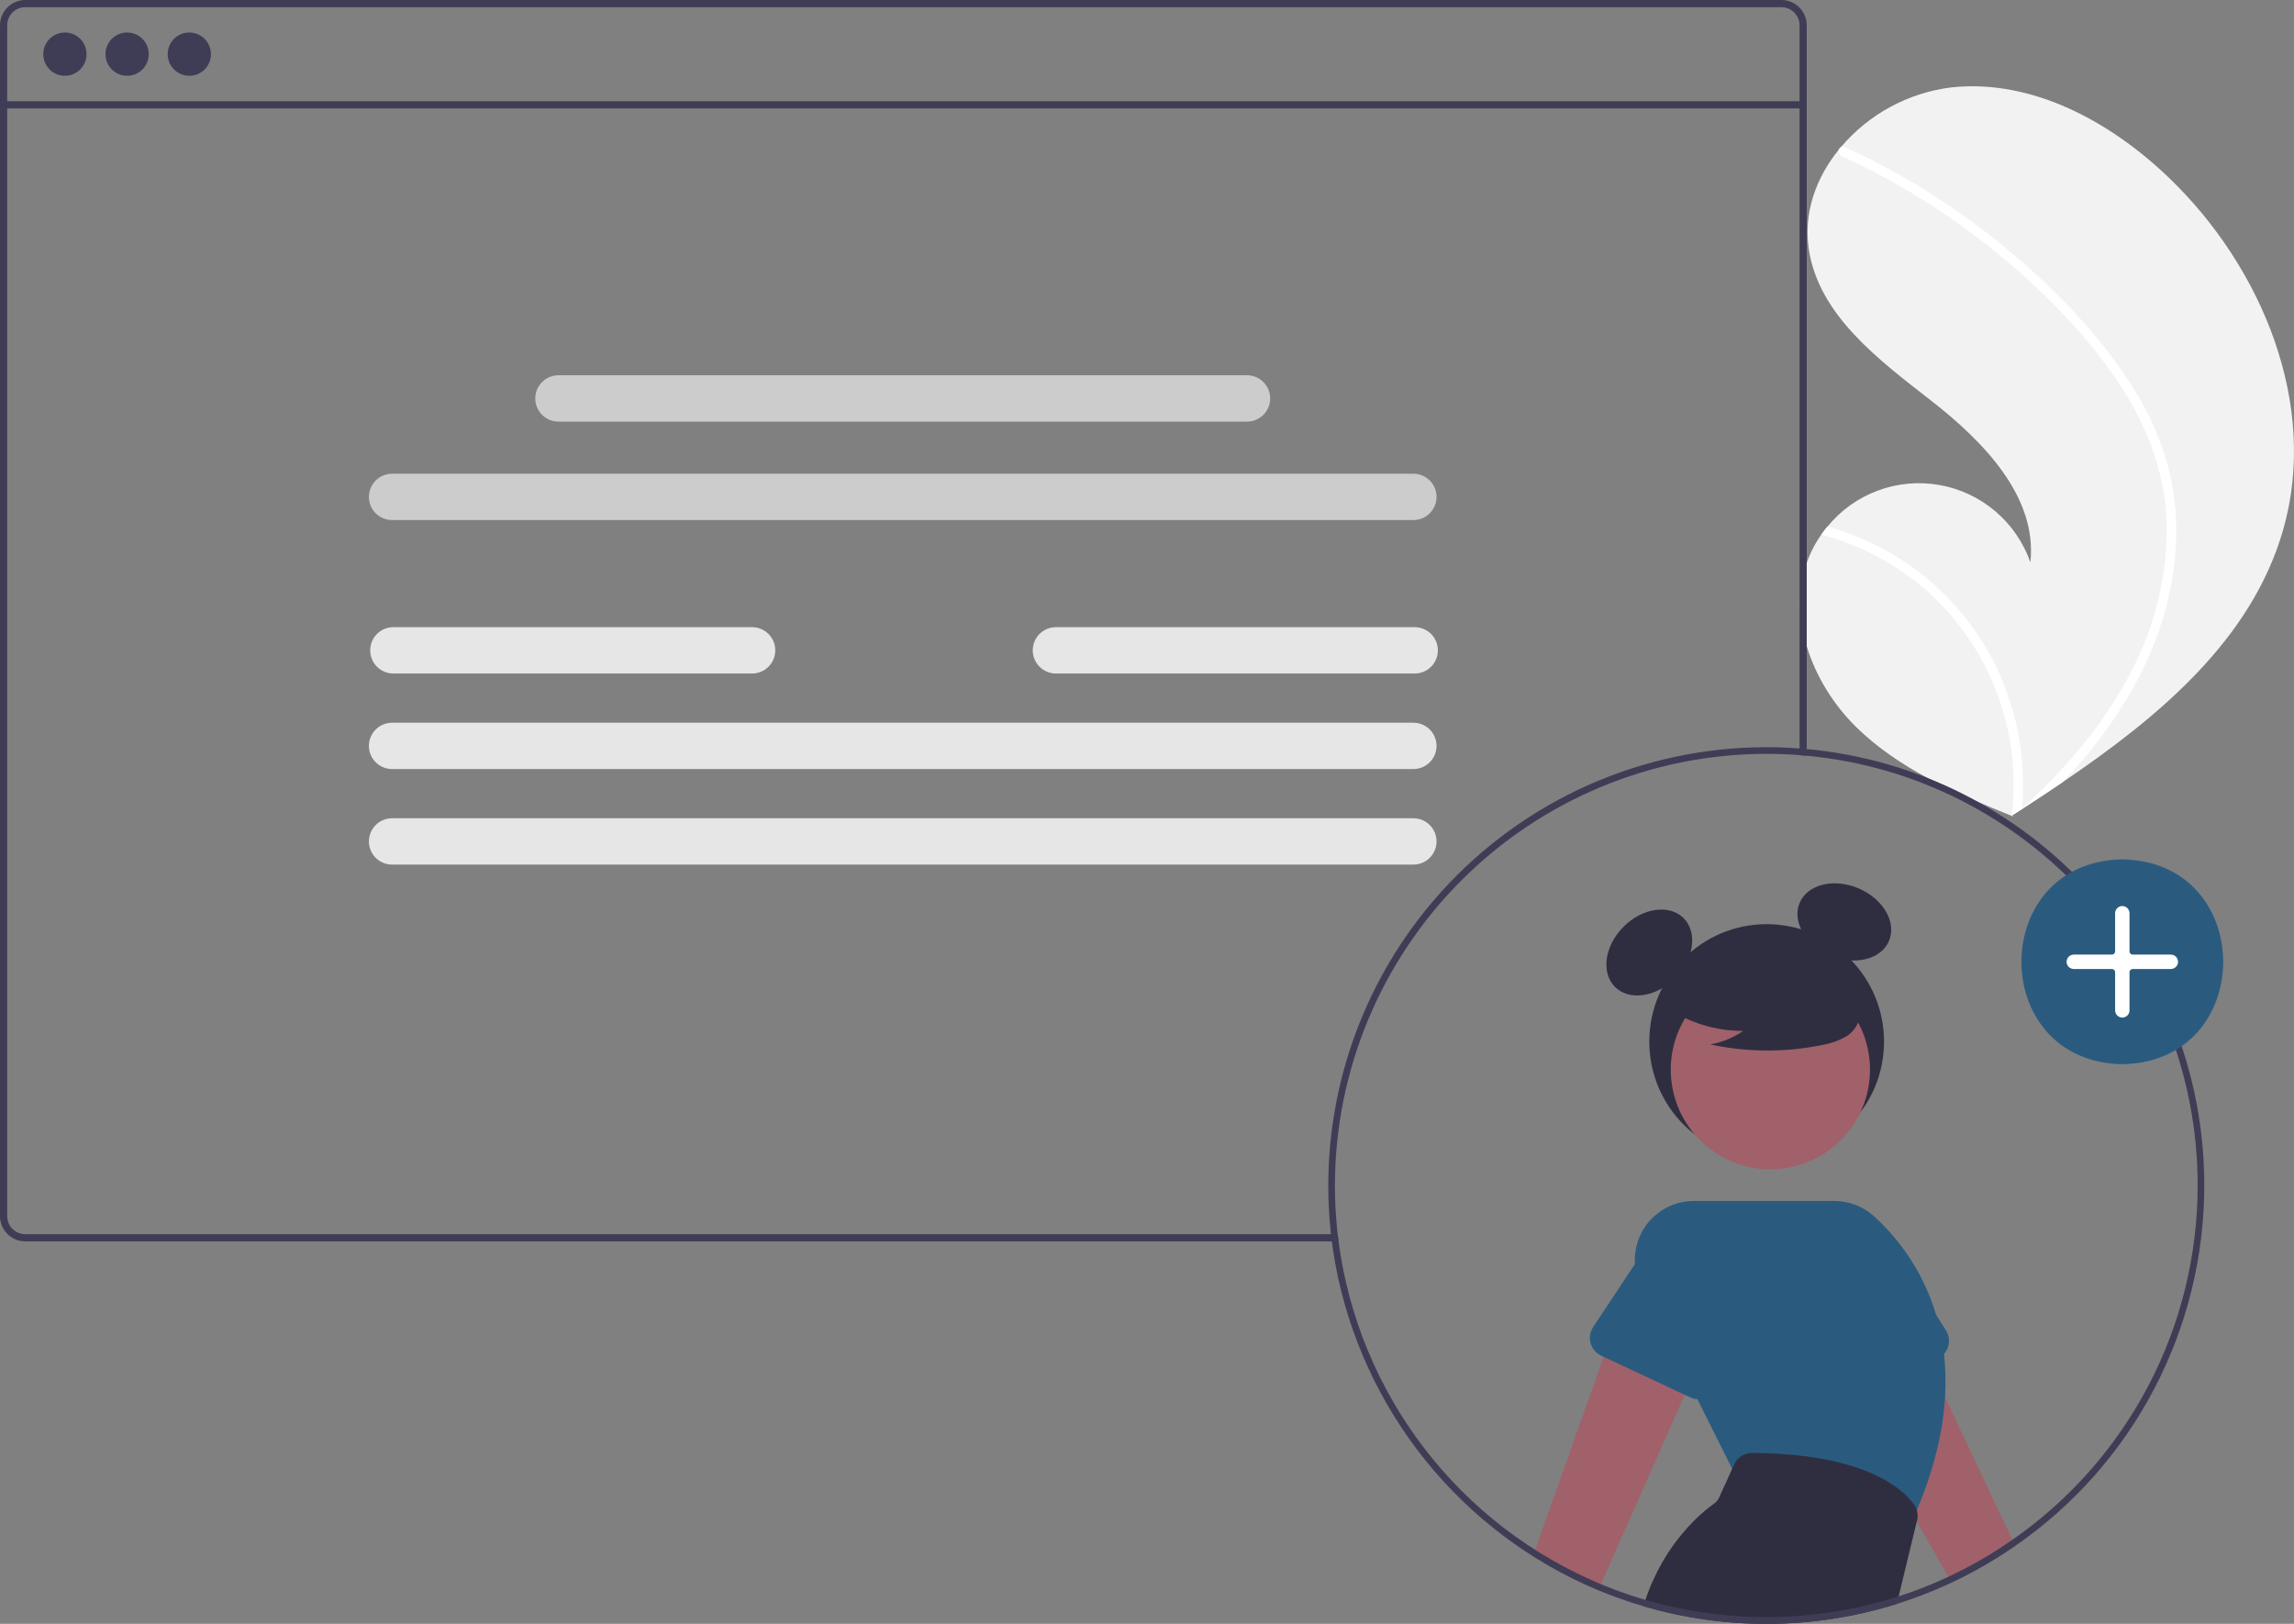 <svg width="493" height="349" viewBox="0 0 493 349" fill="none" xmlns="http://www.w3.org/2000/svg">
<rect x="0" y="0" width="493" height="349" fill="#808080" stroke="none"/>
<g clip-path="url(#clip0_9698_17044)">
<path d="M490.654 113.927C483.853 137.537 463.996 154.064 443.283 168.104C440.391 170.065 437.498 171.981 434.604 173.851C434.584 173.86 434.564 173.878 434.544 173.887C434.405 173.976 434.265 174.066 434.135 174.156C433.538 174.541 432.941 174.927 432.348 175.308L432.674 175.454C432.674 175.454 432.993 175.624 432.644 175.481C432.54 175.438 432.431 175.399 432.327 175.355C420.294 170.498 408.047 165.283 398.825 156.185C389.259 146.737 383.669 131.917 388.849 119.505C389.53 117.879 390.39 116.335 391.413 114.9C391.833 114.298 392.285 113.722 392.757 113.157C395.614 109.667 399.348 107.001 403.576 105.435C407.804 103.868 412.373 103.457 416.812 104.243C421.251 105.029 425.401 106.984 428.835 109.907C432.269 112.83 434.864 116.616 436.351 120.876C437.873 106.696 426.189 94.818 414.946 86.055C403.698 77.295 390.917 67.756 388.742 53.655C387.528 45.81 390.254 38.207 395.22 32.103C395.373 31.918 395.527 31.733 395.685 31.552C401.73 24.443 410.233 19.878 419.494 18.769C436.742 16.976 453.495 26.112 466.026 38.113C486.193 57.423 498.385 87.082 490.654 113.927Z" fill="#F2F2F2"/>
<path d="M458.235 83.044C461.546 88.198 464.087 93.808 465.78 99.696C467.211 104.959 467.848 110.406 467.669 115.857C467.36 127.062 463.915 138.011 458.494 147.763C454.301 155.158 449.19 161.992 443.284 168.104C440.392 170.065 437.499 171.98 434.605 173.851C434.585 173.859 434.565 173.878 434.545 173.887C434.406 173.976 434.266 174.066 434.137 174.156C433.539 174.541 432.942 174.927 432.35 175.308C432.35 175.308 432.995 175.624 432.645 175.481C432.541 175.438 432.432 175.398 432.328 175.355C433.407 166.506 432.35 157.527 429.247 149.171C426.144 140.815 421.085 133.325 414.494 127.328C407.887 121.423 399.978 117.165 391.414 114.899C391.834 114.298 392.287 113.722 392.758 113.157C396.066 114.085 399.285 115.304 402.378 116.8C413.435 122.113 422.489 130.849 428.199 141.713C433.323 151.578 435.528 162.701 434.556 173.776C435.05 173.328 435.545 172.87 436.025 172.416C445.169 163.884 453.291 154.092 458.787 142.79C463.556 133.219 465.899 122.622 465.612 111.931C465.163 100.274 460.522 89.476 453.802 80.076C446.604 70.016 437.58 61.116 427.943 53.405C418.073 45.494 407.272 38.82 395.782 33.534C395.523 33.413 395.32 33.197 395.215 32.931C395.111 32.664 395.113 32.368 395.221 32.103C395.298 31.865 395.465 31.667 395.687 31.552C395.801 31.503 395.924 31.48 396.048 31.485C396.173 31.49 396.294 31.524 396.403 31.582C397.822 32.236 399.231 32.898 400.628 33.59C412.268 39.347 423.148 46.53 433.019 54.972C442.553 63.107 451.529 72.401 458.235 83.044Z" fill="white"/>
<path d="M379.669 249.116C393.6 249.116 404.893 237.814 404.893 223.873C404.893 209.932 393.6 198.63 379.669 198.63C365.738 198.63 354.445 209.932 354.445 223.873C354.445 237.814 365.738 249.116 379.669 249.116Z" fill="#2F2E41"/>
<path d="M359.98 210.262C364.056 206.183 364.882 200.396 361.825 197.337C358.768 194.277 352.986 195.104 348.91 199.183C344.834 203.263 344.008 209.049 347.065 212.109C350.122 215.168 355.904 214.342 359.98 210.262Z" fill="#2F2E41"/>
<path d="M405.959 202.246C407.658 198.267 404.737 193.205 399.436 190.939C394.135 188.673 388.461 190.061 386.763 194.04C385.064 198.019 387.985 203.081 393.286 205.347C398.587 207.614 404.261 206.225 405.959 202.246Z" fill="#2F2E41"/>
<path d="M433.087 332.257C428.753 335.271 424.173 337.913 419.396 340.157L418.689 338.909L411.929 327.033L411.337 325.991L407.879 319.918L407.872 319.911L396.954 300.714L391.342 290.858L408.007 279.161L414.489 292.878L418.005 300.328L432.474 330.951L433.087 332.257Z" fill="#A0616A"/>
<path d="M418.198 285.941L416.109 282.665L406.867 268.156C405.605 265.338 403.278 263.134 400.396 262.029C397.514 260.924 394.312 261.006 391.491 262.259C388.67 263.512 386.46 265.833 385.346 268.714C384.231 271.594 384.303 274.799 385.545 277.627L391.257 297.994C391.418 298.571 391.701 299.106 392.086 299.564C392.47 300.022 392.949 300.392 393.489 300.65C394.028 300.907 394.617 301.046 395.215 301.057C395.813 301.068 396.406 300.951 396.955 300.713C396.976 300.706 396.991 300.699 397.012 300.692L414.49 292.878L416.373 292.035C416.923 291.788 417.413 291.425 417.81 290.971C418.207 290.517 418.502 289.983 418.675 289.405C418.848 288.827 418.895 288.219 418.813 287.621C418.731 287.023 418.521 286.45 418.198 285.941Z" fill="#2A5B7F"/>
<path d="M367.98 286.398L363.117 297.388L362.061 299.779L344.055 340.486L343.478 341.792C338.602 339.757 333.907 337.313 329.443 334.484L329.928 333.114L344.626 291.615L348.234 281.424L356.135 283.415L367.98 286.398Z" fill="#A0616A"/>
<path d="M399.254 240.175C404.925 229.793 401.112 216.776 390.738 211.101C380.364 205.425 367.357 209.241 361.686 219.623C356.015 230.005 359.828 243.022 370.202 248.697C380.576 254.372 393.583 250.557 399.254 240.175Z" fill="#A0616A"/>
<path d="M417.783 291.001C417.474 288.178 416.913 285.389 416.107 282.666C413.68 274.467 409.038 267.098 402.694 261.37C400.363 259.276 397.34 258.12 394.208 258.123H364.05C361.883 258.117 359.75 258.668 357.856 259.722C355.961 260.776 354.369 262.298 353.229 264.143C352.09 265.988 351.442 268.095 351.348 270.262C351.254 272.429 351.716 274.584 352.69 276.521L356.135 283.415L363.116 297.389L364.792 300.736L372.258 315.687L372.85 316.871L410.752 327.305L410.916 326.941C411.059 326.62 411.201 326.306 411.337 325.992C411.543 325.514 411.75 325.05 411.943 324.579C415.765 315.508 417.569 307.437 418.004 300.329C418.2 297.219 418.126 294.098 417.783 291.001Z" fill="#2A5B7F"/>
<path d="M369.52 262.034C366.73 260.726 363.536 260.577 360.638 261.62C357.739 262.664 355.371 264.814 354.052 267.6L351.364 271.661L342.379 285.235C342.045 285.738 341.824 286.308 341.731 286.905C341.637 287.502 341.673 288.112 341.836 288.693C341.999 289.275 342.285 289.815 342.676 290.276C343.066 290.737 343.551 291.108 344.097 291.365L344.625 291.615L362.061 299.779L363.301 300.357C363.769 300.577 364.275 300.706 364.792 300.735C365.481 300.79 366.173 300.67 366.803 300.386C367.353 300.139 367.843 299.777 368.241 299.324C368.638 298.871 368.933 298.337 369.106 297.759L375.139 277.556C376.448 274.751 376.591 271.541 375.538 268.631C374.484 265.721 372.32 263.348 369.52 262.034Z" fill="#2A5B7F"/>
<path d="M411.944 324.578C411.817 324.134 411.611 323.716 411.338 323.344C410.363 322.035 409.197 320.88 407.879 319.918L407.872 319.911C403.287 316.435 394.159 312.375 376.552 312.268H376.524C375.717 312.267 374.926 312.499 374.247 312.935C373.568 313.372 373.029 313.995 372.694 314.73L372.259 315.686L369.457 321.852C369.219 322.383 368.842 322.839 368.366 323.172C365.834 324.964 357.776 331.458 353.612 343.861C353.462 344.304 353.319 344.753 353.184 345.217C370.99 350.423 389.935 350.252 407.644 344.725L408.036 343.105L411.93 327.033L411.994 326.769C412.171 326.047 412.153 325.291 411.944 324.578Z" fill="#2F2E41"/>
<path d="M357.975 216.423C362.866 219.798 368.673 221.593 374.614 221.57C372.495 223.04 370.082 224.034 367.542 224.481C375.441 226.177 383.605 226.223 391.523 224.616C393.283 224.334 394.981 223.75 396.543 222.89C397.322 222.455 398 221.861 398.534 221.147C399.067 220.432 399.445 219.613 399.642 218.743C400.168 215.735 397.826 213.002 395.392 211.161C391.665 208.384 387.369 206.471 382.813 205.559C378.257 204.648 373.555 204.762 369.049 205.892C366.106 206.654 363.158 207.94 361.247 210.305C359.335 212.67 358.769 216.316 360.59 218.751L357.975 216.423Z" fill="#2F2E41"/>
<path d="M387.508 21.752H0.775V23.303H387.508V21.752Z" fill="#3F3D56"/>
<path d="M13.949 16.292C16.517 16.292 18.599 14.208 18.599 11.638C18.599 9.068 16.517 6.984 13.949 6.984C11.381 6.984 9.299 9.068 9.299 11.638C9.299 14.208 11.381 16.292 13.949 16.292Z" fill="#3F3D56"/>
<path d="M27.318 16.292C29.886 16.292 31.968 14.208 31.968 11.638C31.968 9.068 29.886 6.984 27.318 6.984C24.75 6.984 22.668 9.068 22.668 11.638C22.668 14.208 24.75 16.292 27.318 16.292Z" fill="#3F3D56"/>
<path d="M40.687 16.292C43.255 16.292 45.337 14.208 45.337 11.638C45.337 9.068 43.255 6.984 40.687 6.984C38.119 6.984 36.037 9.068 36.037 11.638C36.037 14.208 38.119 16.292 40.687 16.292Z" fill="#3F3D56"/>
<path d="M303.751 111.775H84.256C83.602 111.775 82.956 111.646 82.352 111.396C81.749 111.146 81.2 110.779 80.738 110.317C80.276 109.854 79.91 109.306 79.66 108.702C79.41 108.098 79.281 107.45 79.281 106.797C79.281 106.143 79.41 105.495 79.66 104.891C79.91 104.287 80.276 103.739 80.738 103.276C81.2 102.814 81.749 102.447 82.352 102.197C82.956 101.947 83.602 101.818 84.256 101.818H303.751C304.404 101.818 305.051 101.947 305.654 102.197C306.258 102.447 306.806 102.814 307.268 103.276C307.73 103.739 308.096 104.287 308.346 104.891C308.596 105.495 308.725 106.143 308.725 106.797C308.725 107.45 308.596 108.098 308.346 108.702C308.096 109.306 307.73 109.854 307.268 110.317C306.806 110.779 306.258 111.146 305.654 111.396C305.051 111.646 304.404 111.775 303.751 111.775Z" fill="#CCCCCC"/>
<path d="M303.751 165.29H84.256C83.602 165.29 82.956 165.162 82.352 164.911C81.749 164.661 81.2 164.295 80.738 163.832C80.276 163.37 79.91 162.821 79.66 162.217C79.41 161.613 79.281 160.966 79.281 160.312C79.281 159.658 79.41 159.011 79.66 158.407C79.91 157.803 80.276 157.254 80.738 156.792C81.2 156.33 81.749 155.963 82.352 155.713C82.956 155.463 83.602 155.334 84.256 155.334H303.751C304.404 155.334 305.051 155.463 305.654 155.713C306.258 155.963 306.806 156.33 307.268 156.792C307.73 157.254 308.096 157.803 308.346 158.407C308.596 159.011 308.725 159.658 308.725 160.312C308.725 160.966 308.596 161.613 308.346 162.217C308.096 162.821 307.73 163.37 307.268 163.832C306.806 164.295 306.258 164.661 305.654 164.911C305.051 165.162 304.404 165.29 303.751 165.29Z" fill="#E6E6E6"/>
<path d="M303.751 185.826H84.256C82.936 185.826 81.671 185.301 80.738 184.367C79.805 183.434 79.281 182.168 79.281 180.847C79.281 179.527 79.805 178.261 80.738 177.327C81.671 176.394 82.936 175.869 84.256 175.869H303.751C305.07 175.869 306.335 176.394 307.268 177.327C308.201 178.261 308.725 179.527 308.725 180.847C308.725 182.168 308.201 183.434 307.268 184.367C306.335 185.301 305.07 185.826 303.751 185.826Z" fill="#E6E6E6"/>
<path d="M267.998 90.617H120.01C118.69 90.617 117.425 90.092 116.492 89.159C115.559 88.225 115.035 86.959 115.035 85.638C115.035 84.318 115.559 83.052 116.492 82.118C117.425 81.185 118.69 80.66 120.01 80.66H267.998C269.317 80.66 270.582 81.185 271.515 82.118C272.448 83.052 272.972 84.318 272.972 85.638C272.972 86.959 272.448 88.225 271.515 89.159C270.582 90.092 269.317 90.617 267.998 90.617Z" fill="#CCCCCC"/>
<path d="M161.638 144.755H84.535C83.881 144.756 83.234 144.628 82.63 144.378C82.025 144.128 81.476 143.762 81.014 143.299C80.551 142.837 80.184 142.288 79.934 141.683C79.684 141.079 79.555 140.431 79.555 139.777C79.555 139.123 79.684 138.475 79.934 137.871C80.184 137.266 80.551 136.717 81.014 136.255C81.476 135.792 82.025 135.426 82.63 135.176C83.234 134.926 83.881 134.798 84.535 134.799H161.638C162.957 134.799 164.223 135.323 165.156 136.257C166.088 137.191 166.613 138.457 166.613 139.777C166.613 141.097 166.088 142.364 165.156 143.297C164.223 144.231 162.957 144.755 161.638 144.755Z" fill="#E6E6E6"/>
<path d="M304.031 144.755H226.928C226.274 144.756 225.626 144.628 225.022 144.378C224.418 144.128 223.869 143.762 223.406 143.299C222.944 142.837 222.577 142.288 222.326 141.683C222.076 141.079 221.947 140.431 221.947 139.777C221.947 139.123 222.076 138.475 222.326 137.871C222.577 137.266 222.944 136.717 223.406 136.255C223.869 135.792 224.418 135.426 225.022 135.176C225.626 134.926 226.274 134.798 226.928 134.799H304.031C304.684 134.798 305.332 134.926 305.936 135.176C306.54 135.426 307.089 135.792 307.552 136.255C308.015 136.717 308.382 137.266 308.632 137.871C308.882 138.475 309.011 139.123 309.011 139.777C309.011 140.431 308.882 141.079 308.632 141.683C308.382 142.288 308.015 142.837 307.552 143.299C307.089 143.762 306.54 144.128 305.936 144.378C305.332 144.628 304.684 144.756 304.031 144.755Z" fill="#E6E6E6"/>
<path d="M382.856 0H5.42C3.982 0.002 2.603 0.575 1.587 1.594C0.571 2.612 0 3.992 0 5.431V261.384C0.002 262.822 0.573 264.201 1.589 265.217C2.605 266.234 3.983 266.806 5.42 266.808H287.662C287.591 266.294 287.534 265.773 287.477 265.259H5.42C4.393 265.259 3.409 264.85 2.683 264.123C1.957 263.397 1.548 262.412 1.547 261.384V5.431C1.548 4.403 1.956 3.417 2.682 2.689C3.408 1.961 4.392 1.551 5.42 1.549H382.856C383.884 1.55 384.87 1.959 385.597 2.687C386.325 3.415 386.734 4.402 386.735 5.431V162.3C387.248 162.336 387.769 162.379 388.283 162.428V5.431C388.282 3.991 387.71 2.61 386.692 1.591C385.675 0.573 384.295 0.001 382.856 0Z" fill="#3F3D56"/>
<path d="M287.663 266.807C287.591 266.294 287.534 265.773 287.477 265.259C287.463 265.18 287.456 265.109 287.449 265.03C287.242 263.153 287.092 261.258 286.999 259.343C286.607 260.991 286.253 262.647 285.937 264.31C285.958 264.552 285.98 264.788 286.008 265.03C286.015 265.109 286.022 265.18 286.037 265.259C286.094 265.773 286.151 266.294 286.222 266.807C286.422 268.399 286.664 269.969 286.95 271.532C286.957 271.468 286.964 271.411 286.971 271.346C287.171 269.84 287.399 268.342 287.67 266.843C287.664 266.832 287.662 266.82 287.663 266.807ZM388.283 160.993C387.769 160.943 387.249 160.901 386.735 160.865C386.657 160.858 386.585 160.858 386.507 160.851C384.225 160.679 381.915 160.594 379.59 160.594C366.428 160.598 353.413 163.363 341.385 168.712C329.357 174.061 318.583 181.874 309.758 191.646C300.933 201.419 294.254 212.935 290.151 225.451C286.048 237.967 284.612 251.204 285.937 264.31C285.958 264.552 285.98 264.788 286.008 265.03C286.015 265.109 286.022 265.18 286.037 265.259C286.094 265.773 286.151 266.294 286.222 266.807C286.422 268.399 286.664 269.969 286.95 271.532C289.783 287.027 296.437 301.568 306.309 313.837C316.18 326.107 328.956 335.715 343.478 341.791C344.961 342.405 346.459 342.99 347.978 343.526C348.976 343.89 349.974 344.225 350.987 344.546C351.714 344.782 352.449 345.003 353.183 345.217C354.225 345.524 355.28 345.816 356.343 346.088C369.377 349.434 382.978 349.931 396.221 347.544C409.465 345.158 422.039 339.944 433.087 332.257H433.095C445.624 323.599 455.867 312.028 462.943 298.535C470.019 285.043 473.718 270.034 473.721 254.797C473.721 205.783 436.126 165.397 388.283 160.993ZM432.474 330.951C428.117 333.996 423.505 336.658 418.69 338.908C415.23 340.529 411.671 341.93 408.036 343.105C391.631 348.387 374.08 348.998 357.348 344.867C356.093 344.56 354.847 344.225 353.611 343.861C352.392 343.504 351.184 343.126 349.989 342.726C349.012 342.391 348.035 342.048 347.065 341.684C346.052 341.299 345.054 340.899 344.056 340.485C329.039 334.223 315.928 324.125 306.033 311.202C296.138 298.279 289.806 282.983 287.67 266.843C287.664 266.832 287.662 266.82 287.663 266.807C287.591 266.294 287.534 265.773 287.477 265.259C287.463 265.18 287.456 265.109 287.449 265.03C287.242 263.153 287.092 261.258 286.999 259.343C286.921 257.837 286.883 256.321 286.885 254.797C286.912 230.199 296.688 206.617 314.068 189.224C331.447 171.831 355.011 162.048 379.59 162.021C381.915 162.021 384.225 162.107 386.507 162.278C386.586 162.285 386.657 162.292 386.735 162.299C387.249 162.335 387.769 162.378 388.283 162.428C435.341 166.824 472.294 206.568 472.294 254.797C472.293 269.764 468.67 284.509 461.735 297.771C454.801 311.032 444.761 322.417 432.474 330.951ZM347.065 341.684C346.052 341.299 345.054 340.899 344.056 340.485C329.039 334.223 315.928 324.125 306.033 311.202C296.138 298.279 289.806 282.983 287.67 266.843C287.399 268.342 287.171 269.84 286.971 271.346C286.964 271.411 286.957 271.468 286.95 271.532C289.783 287.027 296.437 301.568 306.309 313.837C316.18 326.107 328.956 335.715 343.478 341.791C344.961 342.405 346.459 342.99 347.978 343.526C347.664 342.919 347.357 342.305 347.065 341.684ZM386.507 160.851C384.225 160.679 381.915 160.594 379.59 160.594C366.428 160.598 353.413 163.363 341.385 168.712C329.357 174.061 318.583 181.874 309.758 191.646C300.933 201.419 294.254 212.935 290.151 225.451C286.048 237.967 284.612 251.204 285.937 264.31C285.958 264.552 285.98 264.788 286.008 265.03C286.015 265.109 286.022 265.18 286.037 265.259H287.477C287.463 265.18 287.456 265.109 287.449 265.03C287.242 263.153 287.092 261.258 286.999 259.343C286.921 257.837 286.883 256.321 286.885 254.797C286.912 230.199 296.688 206.617 314.068 189.224C331.447 171.831 355.011 162.048 379.59 162.021C381.915 162.021 384.225 162.107 386.507 162.278C386.586 162.285 386.657 162.292 386.735 162.299L386.735 160.865C386.657 160.858 386.585 160.858 386.507 160.851Z" fill="#3F3D56"/>
<path d="M456.103 184.706C485.015 185.2 485.011 228.24 456.102 228.73C427.19 228.236 427.195 185.196 456.103 184.706Z" fill="#2A5B7F"/>
<path d="M456.103 218.704C455.693 218.703 455.301 218.54 455.011 218.25C454.721 217.96 454.558 217.567 454.557 217.157V208.955C454.557 208.772 454.485 208.597 454.356 208.467C454.226 208.338 454.051 208.265 453.869 208.265H445.673C445.263 208.265 444.87 208.102 444.58 207.812C444.29 207.522 444.127 207.128 444.127 206.718C444.127 206.308 444.29 205.914 444.58 205.624C444.87 205.334 445.263 205.171 445.673 205.171H453.869C454.051 205.171 454.226 205.098 454.355 204.969C454.485 204.84 454.557 204.664 454.557 204.482V196.279C454.557 195.869 454.72 195.476 455.01 195.185C455.3 194.895 455.693 194.732 456.103 194.732C456.513 194.732 456.906 194.895 457.196 195.185C457.486 195.476 457.649 195.869 457.649 196.279V204.482C457.649 204.664 457.722 204.84 457.851 204.969C457.98 205.098 458.155 205.171 458.338 205.171H466.533C466.943 205.171 467.337 205.334 467.627 205.624C467.916 205.914 468.079 206.308 468.079 206.718C468.079 207.128 467.916 207.522 467.627 207.812C467.337 208.102 466.943 208.265 466.533 208.265H458.338C458.155 208.265 457.98 208.338 457.851 208.467C457.722 208.597 457.649 208.772 457.649 208.955V217.157C457.648 217.567 457.485 217.96 457.196 218.25C456.906 218.54 456.513 218.703 456.103 218.704Z" fill="white"/>
</g>
<defs>
<clipPath id="clip0_9698_17044">
<rect width="493" height="349" fill="white"/>
</clipPath>
</defs>
</svg>
